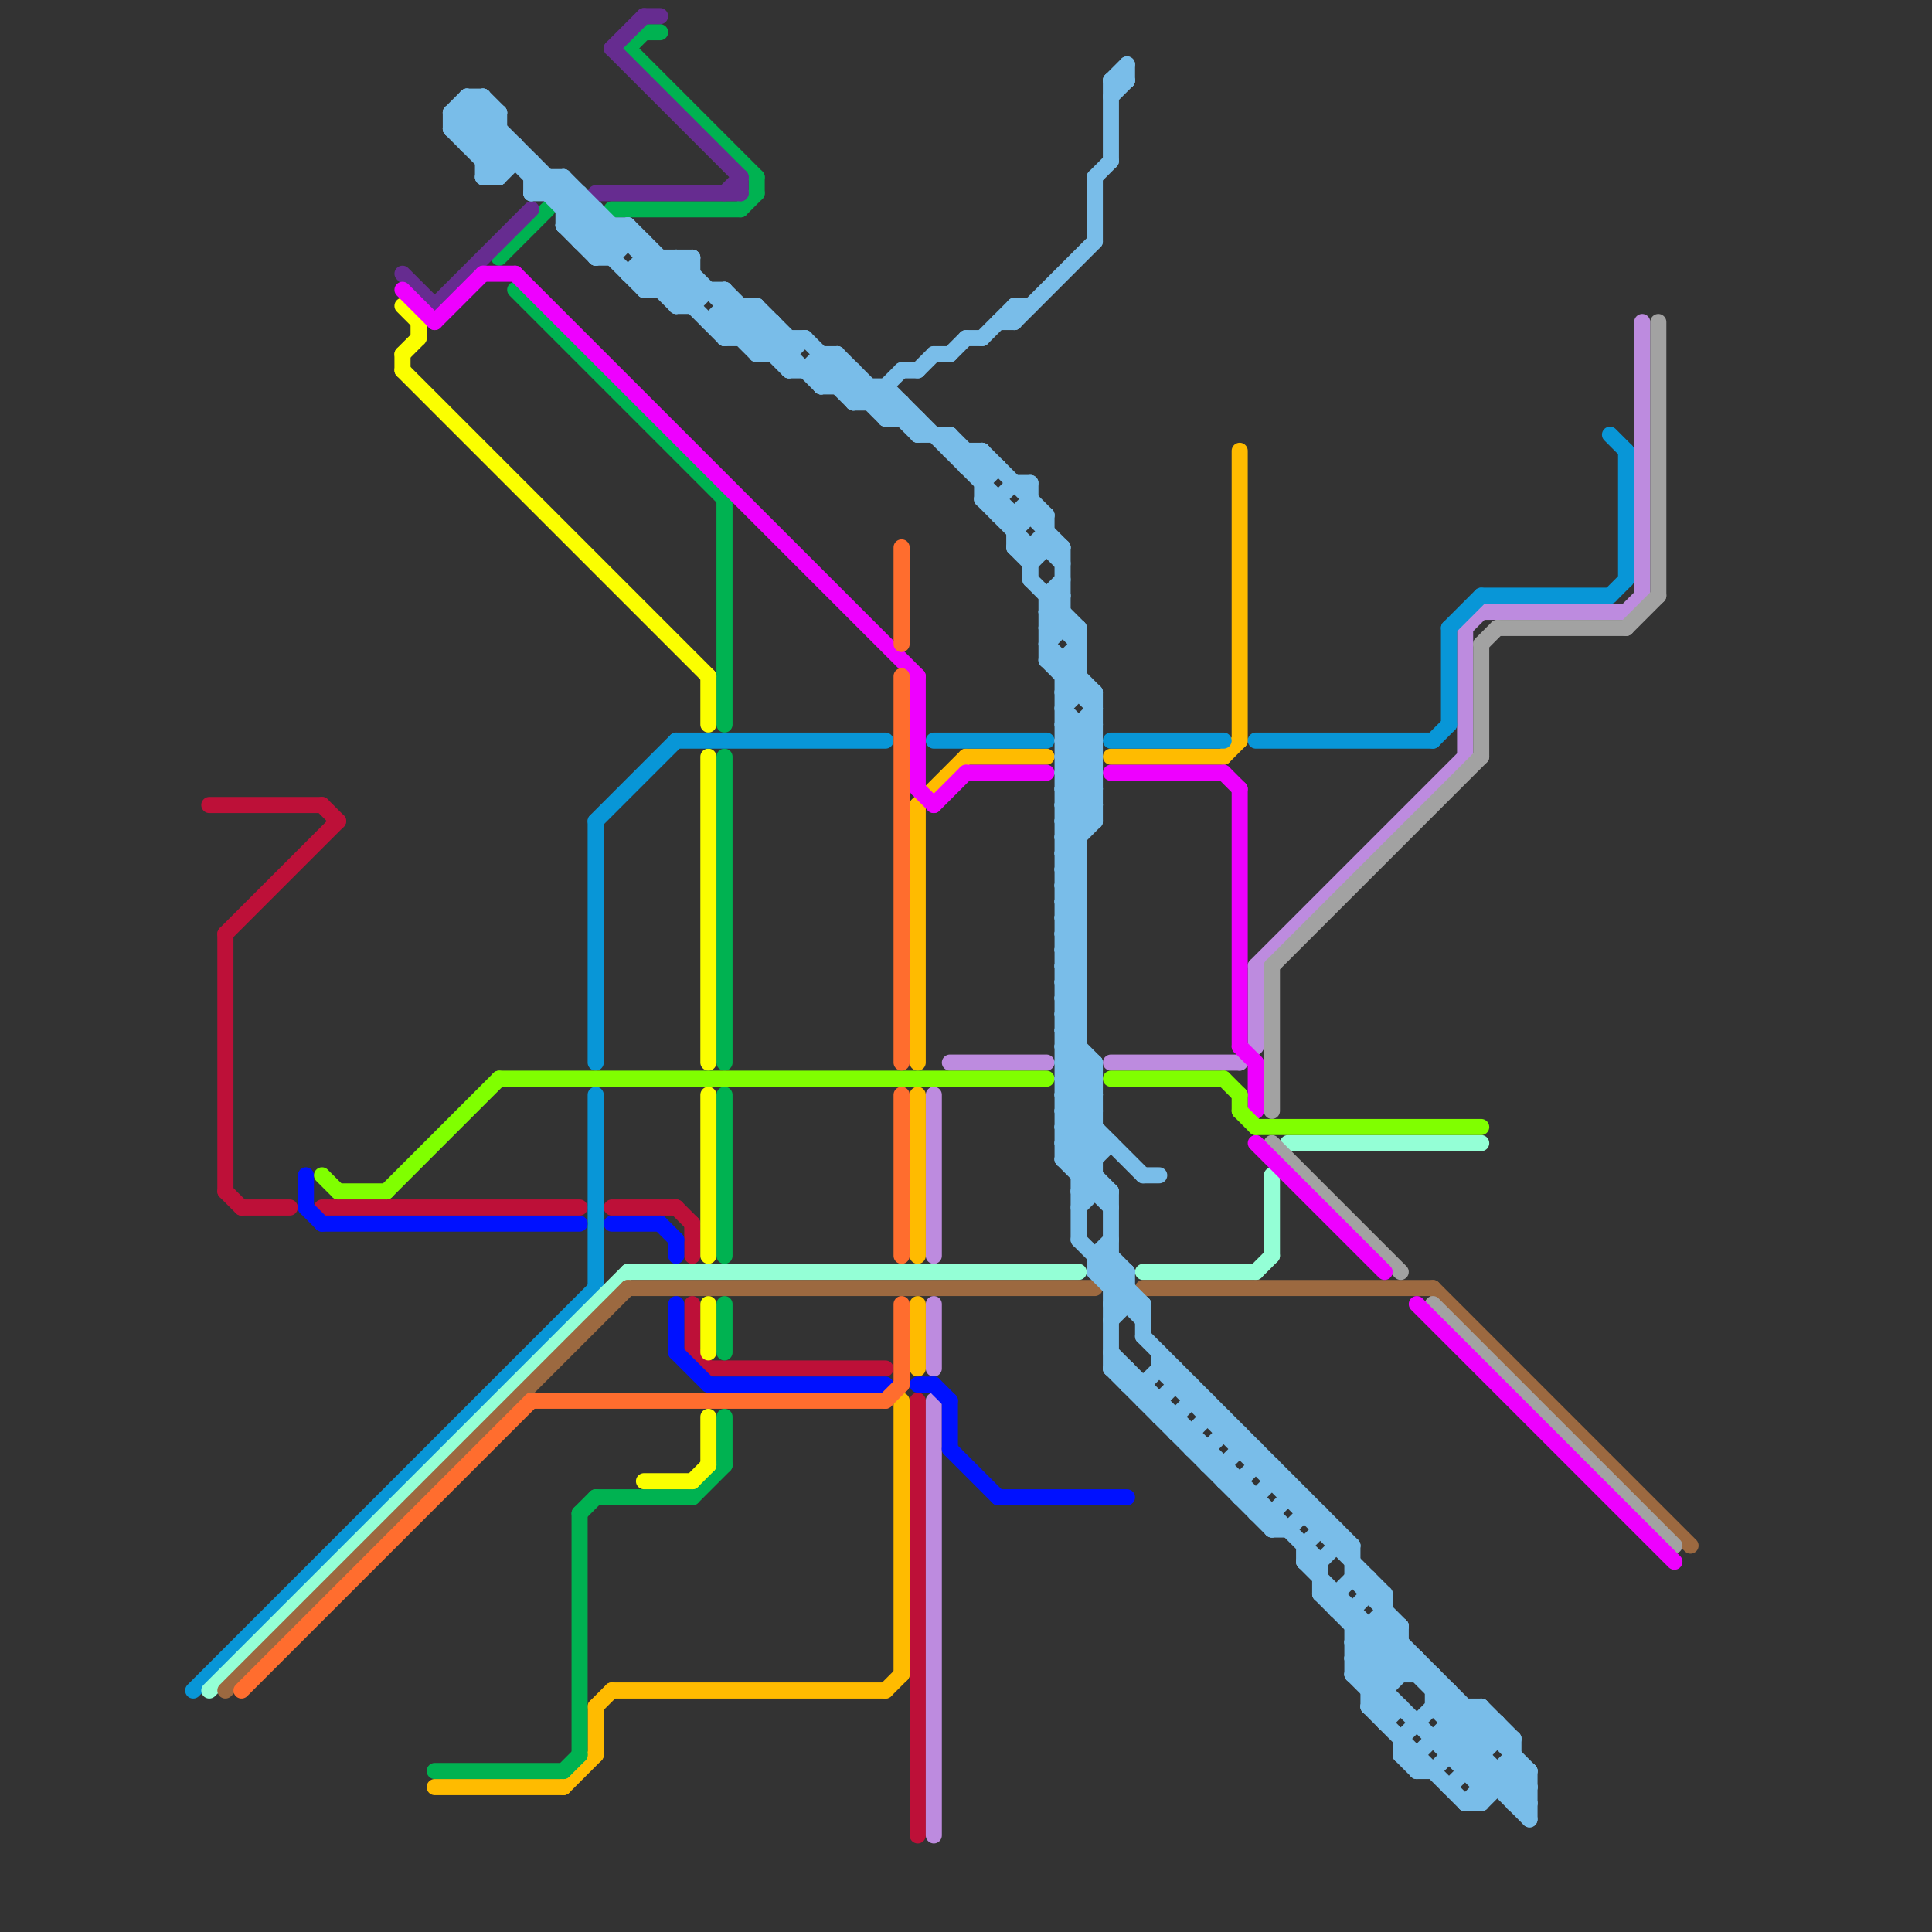 
<svg version="1.1" xmlns="http://www.w3.org/2000/svg" viewBox="0 0 120 120">
<rect x="0" y="0" width="120" height="120" fill="#333333" stroke="none"/>
<style>line { stroke-width: 1; fill: none; stroke-linecap: round; stroke-linejoin: round; } .c0 { stroke: #bd1038 } .c1 { stroke: #bd8bdf } .c2 { stroke: #ffbb00 } .c3 { stroke: #00b251 } .c4 { stroke: #fbff00 } .c5 { stroke: #0896d7 } .c6 { stroke: #94ffd6 } .c7 { stroke: #9c6940 } .c8 { stroke: #662c90 } .c9 { stroke: #a2a2a2 } .c10 { stroke: #ee00ff } .c11 { stroke: #0011ff } .c12 { stroke: #80ff00 } .c13 { stroke: #ff6d2e } .c14 { stroke: #79bde9 }</style><line class="c0" x1="57" y1="87" x2="57" y2="114"/><line class="c0" x1="13" y1="50" x2="20" y2="50"/><line class="c0" x1="14" y1="58" x2="21" y2="51"/><line class="c0" x1="43" y1="81" x2="43" y2="84"/><line class="c0" x1="14" y1="58" x2="14" y2="74"/><line class="c0" x1="15" y1="75" x2="18" y2="75"/><line class="c0" x1="43" y1="84" x2="44" y2="85"/><line class="c0" x1="42" y1="75" x2="43" y2="76"/><line class="c0" x1="20" y1="50" x2="21" y2="51"/><line class="c0" x1="44" y1="85" x2="55" y2="85"/><line class="c0" x1="43" y1="76" x2="43" y2="78"/><line class="c0" x1="38" y1="75" x2="42" y2="75"/><line class="c0" x1="14" y1="74" x2="15" y2="75"/><line class="c0" x1="20" y1="75" x2="36" y2="75"/><line class="c1" x1="59" y1="66" x2="65" y2="66"/><line class="c1" x1="58" y1="68" x2="58" y2="78"/><line class="c1" x1="78" y1="60" x2="91" y2="47"/><line class="c1" x1="91" y1="39" x2="91" y2="47"/><line class="c1" x1="77" y1="66" x2="78" y2="65"/><line class="c1" x1="101" y1="38" x2="102" y2="37"/><line class="c1" x1="92" y1="38" x2="101" y2="38"/><line class="c1" x1="69" y1="66" x2="77" y2="66"/><line class="c1" x1="58" y1="87" x2="58" y2="114"/><line class="c1" x1="102" y1="20" x2="102" y2="37"/><line class="c1" x1="78" y1="60" x2="78" y2="65"/><line class="c1" x1="58" y1="81" x2="58" y2="85"/><line class="c1" x1="91" y1="39" x2="92" y2="38"/><line class="c2" x1="57" y1="50" x2="60" y2="47"/><line class="c2" x1="57" y1="68" x2="57" y2="78"/><line class="c2" x1="57" y1="81" x2="57" y2="85"/><line class="c2" x1="35" y1="111" x2="37" y2="109"/><line class="c2" x1="60" y1="47" x2="65" y2="47"/><line class="c2" x1="56" y1="87" x2="56" y2="104"/><line class="c2" x1="57" y1="50" x2="57" y2="66"/><line class="c2" x1="55" y1="105" x2="56" y2="104"/><line class="c2" x1="27" y1="111" x2="35" y2="111"/><line class="c2" x1="37" y1="106" x2="38" y2="105"/><line class="c2" x1="69" y1="47" x2="76" y2="47"/><line class="c2" x1="76" y1="47" x2="77" y2="46"/><line class="c2" x1="37" y1="106" x2="37" y2="109"/><line class="c2" x1="38" y1="105" x2="55" y2="105"/><line class="c2" x1="77" y1="28" x2="77" y2="46"/><line class="c3" x1="39" y1="3" x2="40" y2="2"/><line class="c3" x1="31" y1="16" x2="34" y2="13"/><line class="c3" x1="43" y1="93" x2="45" y2="91"/><line class="c3" x1="45" y1="68" x2="45" y2="78"/><line class="c3" x1="45" y1="88" x2="45" y2="91"/><line class="c3" x1="47" y1="11" x2="47" y2="12"/><line class="c3" x1="27" y1="110" x2="35" y2="110"/><line class="c3" x1="36" y1="94" x2="37" y2="93"/><line class="c3" x1="37" y1="93" x2="43" y2="93"/><line class="c3" x1="45" y1="47" x2="45" y2="66"/><line class="c3" x1="38" y1="13" x2="46" y2="13"/><line class="c3" x1="45" y1="31" x2="45" y2="45"/><line class="c3" x1="46" y1="13" x2="47" y2="12"/><line class="c3" x1="36" y1="94" x2="36" y2="109"/><line class="c3" x1="40" y1="2" x2="41" y2="2"/><line class="c3" x1="32" y1="18" x2="45" y2="31"/><line class="c3" x1="39" y1="3" x2="47" y2="11"/><line class="c3" x1="35" y1="110" x2="36" y2="109"/><line class="c3" x1="45" y1="81" x2="45" y2="84"/><line class="c4" x1="43" y1="92" x2="44" y2="91"/><line class="c4" x1="26" y1="20" x2="26" y2="21"/><line class="c4" x1="44" y1="42" x2="44" y2="45"/><line class="c4" x1="44" y1="68" x2="44" y2="78"/><line class="c4" x1="44" y1="88" x2="44" y2="91"/><line class="c4" x1="40" y1="92" x2="43" y2="92"/><line class="c4" x1="44" y1="47" x2="44" y2="66"/><line class="c4" x1="25" y1="22" x2="25" y2="23"/><line class="c4" x1="44" y1="81" x2="44" y2="84"/><line class="c4" x1="25" y1="19" x2="26" y2="20"/><line class="c4" x1="25" y1="23" x2="44" y2="42"/><line class="c4" x1="25" y1="22" x2="26" y2="21"/><line class="c5" x1="37" y1="51" x2="37" y2="66"/><line class="c5" x1="37" y1="51" x2="42" y2="46"/><line class="c5" x1="100" y1="27" x2="101" y2="28"/><line class="c5" x1="58" y1="46" x2="65" y2="46"/><line class="c5" x1="12" y1="105" x2="37" y2="80"/><line class="c5" x1="89" y1="46" x2="90" y2="45"/><line class="c5" x1="90" y1="39" x2="90" y2="45"/><line class="c5" x1="90" y1="39" x2="92" y2="37"/><line class="c5" x1="92" y1="37" x2="100" y2="37"/><line class="c5" x1="78" y1="46" x2="89" y2="46"/><line class="c5" x1="69" y1="46" x2="76" y2="46"/><line class="c5" x1="37" y1="68" x2="37" y2="80"/><line class="c5" x1="101" y1="28" x2="101" y2="36"/><line class="c5" x1="100" y1="37" x2="101" y2="36"/><line class="c5" x1="42" y1="46" x2="55" y2="46"/><line class="c6" x1="71" y1="79" x2="78" y2="79"/><line class="c6" x1="79" y1="73" x2="79" y2="78"/><line class="c6" x1="80" y1="71" x2="92" y2="71"/><line class="c6" x1="39" y1="79" x2="67" y2="79"/><line class="c6" x1="13" y1="105" x2="39" y2="79"/><line class="c6" x1="78" y1="79" x2="79" y2="78"/><line class="c7" x1="71" y1="80" x2="89" y2="80"/><line class="c7" x1="14" y1="105" x2="39" y2="80"/><line class="c7" x1="89" y1="80" x2="105" y2="96"/><line class="c7" x1="39" y1="80" x2="68" y2="80"/><line class="c8" x1="45" y1="12" x2="46" y2="11"/><line class="c8" x1="38" y1="3" x2="40" y2="1"/><line class="c8" x1="38" y1="3" x2="46" y2="11"/><line class="c8" x1="27" y1="19" x2="33" y2="13"/><line class="c8" x1="46" y1="11" x2="46" y2="12"/><line class="c8" x1="40" y1="1" x2="41" y2="1"/><line class="c8" x1="25" y1="17" x2="27" y2="19"/><line class="c8" x1="37" y1="12" x2="46" y2="12"/><line class="c9" x1="79" y1="71" x2="87" y2="79"/><line class="c9" x1="101" y1="39" x2="103" y2="37"/><line class="c9" x1="79" y1="60" x2="92" y2="47"/><line class="c9" x1="92" y1="40" x2="92" y2="47"/><line class="c9" x1="79" y1="60" x2="79" y2="69"/><line class="c9" x1="89" y1="81" x2="104" y2="96"/><line class="c9" x1="93" y1="39" x2="101" y2="39"/><line class="c9" x1="103" y1="20" x2="103" y2="37"/><line class="c9" x1="92" y1="40" x2="93" y2="39"/><line class="c10" x1="27" y1="20" x2="30" y2="17"/><line class="c10" x1="25" y1="18" x2="27" y2="20"/><line class="c10" x1="69" y1="48" x2="76" y2="48"/><line class="c10" x1="60" y1="48" x2="65" y2="48"/><line class="c10" x1="30" y1="17" x2="32" y2="17"/><line class="c10" x1="76" y1="48" x2="77" y2="49"/><line class="c10" x1="77" y1="49" x2="77" y2="65"/><line class="c10" x1="77" y1="65" x2="78" y2="66"/><line class="c10" x1="78" y1="66" x2="78" y2="69"/><line class="c10" x1="58" y1="50" x2="60" y2="48"/><line class="c10" x1="88" y1="81" x2="104" y2="97"/><line class="c10" x1="78" y1="71" x2="86" y2="79"/><line class="c10" x1="32" y1="17" x2="57" y2="42"/><line class="c10" x1="57" y1="49" x2="58" y2="50"/><line class="c10" x1="57" y1="42" x2="57" y2="49"/><line class="c11" x1="59" y1="90" x2="62" y2="93"/><line class="c11" x1="42" y1="84" x2="44" y2="86"/><line class="c11" x1="59" y1="87" x2="59" y2="90"/><line class="c11" x1="44" y1="86" x2="55" y2="86"/><line class="c11" x1="62" y1="93" x2="70" y2="93"/><line class="c11" x1="42" y1="77" x2="42" y2="78"/><line class="c11" x1="19" y1="73" x2="19" y2="75"/><line class="c11" x1="19" y1="75" x2="20" y2="76"/><line class="c11" x1="58" y1="86" x2="59" y2="87"/><line class="c11" x1="41" y1="76" x2="42" y2="77"/><line class="c11" x1="57" y1="86" x2="58" y2="86"/><line class="c11" x1="42" y1="81" x2="42" y2="84"/><line class="c11" x1="38" y1="76" x2="41" y2="76"/><line class="c11" x1="20" y1="76" x2="36" y2="76"/><line class="c12" x1="24" y1="74" x2="31" y2="67"/><line class="c12" x1="31" y1="67" x2="65" y2="67"/><line class="c12" x1="20" y1="73" x2="21" y2="74"/><line class="c12" x1="77" y1="69" x2="78" y2="70"/><line class="c12" x1="77" y1="68" x2="77" y2="69"/><line class="c12" x1="69" y1="67" x2="76" y2="67"/><line class="c12" x1="78" y1="70" x2="92" y2="70"/><line class="c12" x1="21" y1="74" x2="24" y2="74"/><line class="c12" x1="76" y1="67" x2="77" y2="68"/><line class="c13" x1="33" y1="87" x2="55" y2="87"/><line class="c13" x1="56" y1="42" x2="56" y2="66"/><line class="c13" x1="55" y1="87" x2="56" y2="86"/><line class="c13" x1="56" y1="68" x2="56" y2="78"/><line class="c13" x1="15" y1="105" x2="33" y2="87"/><line class="c13" x1="56" y1="34" x2="56" y2="40"/><line class="c13" x1="56" y1="81" x2="56" y2="86"/><line class="c14" x1="66" y1="58" x2="67" y2="59"/><line class="c14" x1="67" y1="77" x2="71" y2="81"/><line class="c14" x1="66" y1="50" x2="67" y2="51"/><line class="c14" x1="63" y1="32" x2="63" y2="34"/><line class="c14" x1="70" y1="85" x2="70" y2="86"/><line class="c14" x1="66" y1="52" x2="67" y2="53"/><line class="c14" x1="65" y1="40" x2="68" y2="43"/><line class="c14" x1="51" y1="24" x2="55" y2="24"/><line class="c14" x1="63" y1="33" x2="64" y2="32"/><line class="c14" x1="85" y1="104" x2="87" y2="102"/><line class="c14" x1="89" y1="106" x2="92" y2="106"/><line class="c14" x1="38" y1="16" x2="39" y2="15"/><line class="c14" x1="43" y1="19" x2="44" y2="18"/><line class="c14" x1="66" y1="51" x2="68" y2="49"/><line class="c14" x1="70" y1="4" x2="70" y2="5"/><line class="c14" x1="66" y1="70" x2="68" y2="72"/><line class="c14" x1="66" y1="61" x2="67" y2="60"/><line class="c14" x1="66" y1="63" x2="67" y2="62"/><line class="c14" x1="85" y1="106" x2="88" y2="103"/><line class="c14" x1="88" y1="103" x2="88" y2="104"/><line class="c14" x1="53" y1="23" x2="53" y2="25"/><line class="c14" x1="60" y1="29" x2="61" y2="28"/><line class="c14" x1="61" y1="28" x2="65" y2="32"/><line class="c14" x1="29" y1="9" x2="31" y2="7"/><line class="c14" x1="84" y1="104" x2="86" y2="106"/><line class="c14" x1="89" y1="106" x2="95" y2="112"/><line class="c14" x1="61" y1="31" x2="62" y2="31"/><line class="c14" x1="69" y1="6" x2="70" y2="5"/><line class="c14" x1="33" y1="12" x2="36" y2="12"/><line class="c14" x1="66" y1="52" x2="67" y2="52"/><line class="c14" x1="62" y1="31" x2="62" y2="32"/><line class="c14" x1="84" y1="98" x2="85" y2="98"/><line class="c14" x1="67" y1="39" x2="67" y2="43"/><line class="c14" x1="52" y1="22" x2="57" y2="27"/><line class="c14" x1="91" y1="112" x2="92" y2="112"/><line class="c14" x1="73" y1="88" x2="74" y2="87"/><line class="c14" x1="44" y1="20" x2="45" y2="19"/><line class="c14" x1="79" y1="91" x2="79" y2="92"/><line class="c14" x1="35" y1="14" x2="39" y2="14"/><line class="c14" x1="74" y1="90" x2="75" y2="90"/><line class="c14" x1="57" y1="27" x2="59" y2="27"/><line class="c14" x1="89" y1="104" x2="89" y2="106"/><line class="c14" x1="30" y1="10" x2="31" y2="9"/><line class="c14" x1="69" y1="80" x2="70" y2="80"/><line class="c14" x1="71" y1="87" x2="72" y2="87"/><line class="c14" x1="44" y1="20" x2="48" y2="20"/><line class="c14" x1="66" y1="51" x2="67" y2="52"/><line class="c14" x1="85" y1="106" x2="87" y2="106"/><line class="c14" x1="47" y1="22" x2="48" y2="21"/><line class="c14" x1="84" y1="103" x2="86" y2="101"/><line class="c14" x1="83" y1="99" x2="83" y2="100"/><line class="c14" x1="85" y1="106" x2="91" y2="112"/><line class="c14" x1="87" y1="109" x2="88" y2="110"/><line class="c14" x1="47" y1="22" x2="49" y2="22"/><line class="c14" x1="82" y1="95" x2="83" y2="95"/><line class="c14" x1="95" y1="110" x2="95" y2="113"/><line class="c14" x1="40" y1="18" x2="45" y2="18"/><line class="c14" x1="72" y1="87" x2="73" y2="86"/><line class="c14" x1="61" y1="21" x2="63" y2="19"/><line class="c14" x1="64" y1="32" x2="66" y2="34"/><line class="c14" x1="39" y1="17" x2="40" y2="16"/><line class="c14" x1="42" y1="16" x2="49" y2="23"/><line class="c14" x1="75" y1="91" x2="76" y2="91"/><line class="c14" x1="63" y1="19" x2="64" y2="19"/><line class="c14" x1="66" y1="60" x2="67" y2="61"/><line class="c14" x1="39" y1="17" x2="43" y2="17"/><line class="c14" x1="73" y1="89" x2="74" y2="89"/><line class="c14" x1="67" y1="72" x2="68" y2="71"/><line class="c14" x1="67" y1="74" x2="68" y2="73"/><line class="c14" x1="30" y1="6" x2="31" y2="7"/><line class="c14" x1="75" y1="90" x2="75" y2="91"/><line class="c14" x1="81" y1="97" x2="92" y2="108"/><line class="c14" x1="92" y1="111" x2="95" y2="111"/><line class="c14" x1="84" y1="96" x2="84" y2="98"/><line class="c14" x1="87" y1="101" x2="87" y2="104"/><line class="c14" x1="66" y1="72" x2="69" y2="75"/><line class="c14" x1="48" y1="22" x2="49" y2="21"/><line class="c14" x1="87" y1="109" x2="88" y2="109"/><line class="c14" x1="91" y1="109" x2="93" y2="107"/><line class="c14" x1="54" y1="25" x2="56" y2="23"/><line class="c14" x1="90" y1="111" x2="93" y2="108"/><line class="c14" x1="76" y1="89" x2="77" y2="89"/><line class="c14" x1="69" y1="74" x2="69" y2="85"/><line class="c14" x1="75" y1="87" x2="75" y2="88"/><line class="c14" x1="66" y1="34" x2="66" y2="39"/><line class="c14" x1="47" y1="21" x2="48" y2="20"/><line class="c14" x1="84" y1="100" x2="84" y2="104"/><line class="c14" x1="90" y1="108" x2="92" y2="106"/><line class="c14" x1="89" y1="110" x2="92" y2="107"/><line class="c14" x1="41" y1="16" x2="41" y2="18"/><line class="c14" x1="72" y1="88" x2="73" y2="88"/><line class="c14" x1="37" y1="13" x2="37" y2="16"/><line class="c14" x1="53" y1="25" x2="56" y2="25"/><line class="c14" x1="64" y1="35" x2="65" y2="34"/><line class="c14" x1="66" y1="60" x2="67" y2="60"/><line class="c14" x1="68" y1="79" x2="71" y2="82"/><line class="c14" x1="66" y1="46" x2="68" y2="44"/><line class="c14" x1="66" y1="48" x2="68" y2="46"/><line class="c14" x1="66" y1="65" x2="68" y2="67"/><line class="c14" x1="66" y1="67" x2="68" y2="69"/><line class="c14" x1="72" y1="87" x2="72" y2="88"/><line class="c14" x1="42" y1="16" x2="42" y2="19"/><line class="c14" x1="68" y1="11" x2="69" y2="10"/><line class="c14" x1="60" y1="28" x2="60" y2="29"/><line class="c14" x1="61" y1="31" x2="64" y2="34"/><line class="c14" x1="66" y1="41" x2="67" y2="40"/><line class="c14" x1="66" y1="43" x2="67" y2="42"/><line class="c14" x1="68" y1="78" x2="69" y2="78"/><line class="c14" x1="78" y1="93" x2="79" y2="92"/><line class="c14" x1="92" y1="112" x2="94" y2="110"/><line class="c14" x1="78" y1="90" x2="78" y2="91"/><line class="c14" x1="79" y1="95" x2="80" y2="95"/><line class="c14" x1="66" y1="57" x2="67" y2="57"/><line class="c14" x1="84" y1="102" x2="87" y2="102"/><line class="c14" x1="66" y1="59" x2="67" y2="59"/><line class="c14" x1="66" y1="69" x2="68" y2="67"/><line class="c14" x1="28" y1="8" x2="31" y2="11"/><line class="c14" x1="45" y1="20" x2="47" y2="22"/><line class="c14" x1="78" y1="94" x2="79" y2="94"/><line class="c14" x1="51" y1="24" x2="52" y2="23"/><line class="c14" x1="60" y1="29" x2="62" y2="29"/><line class="c14" x1="86" y1="99" x2="86" y2="107"/><line class="c14" x1="65" y1="39" x2="67" y2="39"/><line class="c14" x1="40" y1="16" x2="43" y2="16"/><line class="c14" x1="66" y1="68" x2="68" y2="66"/><line class="c14" x1="28" y1="7" x2="31" y2="10"/><line class="c14" x1="73" y1="88" x2="73" y2="89"/><line class="c14" x1="47" y1="19" x2="47" y2="22"/><line class="c14" x1="77" y1="92" x2="78" y2="91"/><line class="c14" x1="84" y1="103" x2="88" y2="103"/><line class="c14" x1="66" y1="69" x2="68" y2="71"/><line class="c14" x1="56" y1="23" x2="57" y2="23"/><line class="c14" x1="66" y1="45" x2="68" y2="47"/><line class="c14" x1="88" y1="110" x2="89" y2="110"/><line class="c14" x1="74" y1="89" x2="75" y2="88"/><line class="c14" x1="76" y1="91" x2="77" y2="90"/><line class="c14" x1="68" y1="78" x2="69" y2="77"/><line class="c14" x1="42" y1="18" x2="43" y2="17"/><line class="c14" x1="64" y1="34" x2="65" y2="33"/><line class="c14" x1="84" y1="102" x2="86" y2="100"/><line class="c14" x1="66" y1="72" x2="68" y2="72"/><line class="c14" x1="45" y1="18" x2="45" y2="21"/><line class="c14" x1="89" y1="105" x2="90" y2="105"/><line class="c14" x1="63" y1="19" x2="63" y2="20"/><line class="c14" x1="69" y1="78" x2="70" y2="79"/><line class="c14" x1="66" y1="47" x2="68" y2="45"/><line class="c14" x1="72" y1="84" x2="72" y2="85"/><line class="c14" x1="66" y1="66" x2="68" y2="68"/><line class="c14" x1="66" y1="57" x2="67" y2="56"/><line class="c14" x1="66" y1="59" x2="67" y2="58"/><line class="c14" x1="63" y1="30" x2="64" y2="30"/><line class="c14" x1="66" y1="42" x2="67" y2="41"/><line class="c14" x1="65" y1="41" x2="68" y2="44"/><line class="c14" x1="42" y1="19" x2="43" y2="19"/><line class="c14" x1="64" y1="34" x2="64" y2="36"/><line class="c14" x1="69" y1="81" x2="70" y2="80"/><line class="c14" x1="35" y1="14" x2="36" y2="13"/><line class="c14" x1="84" y1="101" x2="87" y2="101"/><line class="c14" x1="66" y1="58" x2="67" y2="58"/><line class="c14" x1="66" y1="65" x2="67" y2="65"/><line class="c14" x1="84" y1="102" x2="86" y2="104"/><line class="c14" x1="81" y1="94" x2="82" y2="94"/><line class="c14" x1="29" y1="7" x2="40" y2="18"/><line class="c14" x1="91" y1="112" x2="94" y2="109"/><line class="c14" x1="51" y1="23" x2="52" y2="22"/><line class="c14" x1="36" y1="15" x2="40" y2="15"/><line class="c14" x1="46" y1="19" x2="46" y2="21"/><line class="c14" x1="47" y1="19" x2="49" y2="21"/><line class="c14" x1="80" y1="93" x2="81" y2="93"/><line class="c14" x1="37" y1="16" x2="39" y2="14"/><line class="c14" x1="73" y1="86" x2="74" y2="86"/><line class="c14" x1="76" y1="88" x2="76" y2="89"/><line class="c14" x1="34" y1="12" x2="35" y2="11"/><line class="c14" x1="66" y1="50" x2="68" y2="50"/><line class="c14" x1="34" y1="11" x2="34" y2="12"/><line class="c14" x1="66" y1="62" x2="67" y2="63"/><line class="c14" x1="62" y1="20" x2="63" y2="20"/><line class="c14" x1="66" y1="44" x2="68" y2="46"/><line class="c14" x1="77" y1="92" x2="77" y2="93"/><line class="c14" x1="67" y1="74" x2="69" y2="74"/><line class="c14" x1="38" y1="14" x2="38" y2="16"/><line class="c14" x1="83" y1="100" x2="84" y2="100"/><line class="c14" x1="45" y1="20" x2="46" y2="19"/><line class="c14" x1="74" y1="89" x2="74" y2="90"/><line class="c14" x1="66" y1="53" x2="68" y2="51"/><line class="c14" x1="30" y1="10" x2="33" y2="10"/><line class="c14" x1="42" y1="19" x2="43" y2="18"/><line class="c14" x1="76" y1="91" x2="76" y2="92"/><line class="c14" x1="83" y1="95" x2="83" y2="96"/><line class="c14" x1="51" y1="22" x2="52" y2="22"/><line class="c14" x1="66" y1="49" x2="68" y2="49"/><line class="c14" x1="72" y1="85" x2="86" y2="99"/><line class="c14" x1="92" y1="106" x2="94" y2="108"/><line class="c14" x1="79" y1="94" x2="80" y2="93"/><line class="c14" x1="82" y1="99" x2="83" y2="99"/><line class="c14" x1="66" y1="58" x2="67" y2="57"/><line class="c14" x1="55" y1="24" x2="63" y2="32"/><line class="c14" x1="71" y1="86" x2="72" y2="85"/><line class="c14" x1="81" y1="96" x2="82" y2="95"/><line class="c14" x1="82" y1="94" x2="82" y2="95"/><line class="c14" x1="63" y1="34" x2="64" y2="35"/><line class="c14" x1="66" y1="53" x2="67" y2="54"/><line class="c14" x1="69" y1="80" x2="70" y2="79"/><line class="c14" x1="69" y1="82" x2="70" y2="81"/><line class="c14" x1="56" y1="25" x2="56" y2="26"/><line class="c14" x1="57" y1="23" x2="58" y2="22"/><line class="c14" x1="66" y1="70" x2="68" y2="70"/><line class="c14" x1="84" y1="104" x2="87" y2="101"/><line class="c14" x1="69" y1="5" x2="69" y2="10"/><line class="c14" x1="55" y1="26" x2="56" y2="25"/><line class="c14" x1="36" y1="12" x2="36" y2="15"/><line class="c14" x1="68" y1="79" x2="69" y2="78"/><line class="c14" x1="29" y1="8" x2="30" y2="7"/><line class="c14" x1="68" y1="78" x2="68" y2="79"/><line class="c14" x1="40" y1="18" x2="42" y2="16"/><line class="c14" x1="69" y1="84" x2="82" y2="97"/><line class="c14" x1="35" y1="11" x2="35" y2="14"/><line class="c14" x1="91" y1="106" x2="91" y2="110"/><line class="c14" x1="66" y1="67" x2="67" y2="66"/><line class="c14" x1="94" y1="110" x2="95" y2="111"/><line class="c14" x1="48" y1="20" x2="48" y2="22"/><line class="c14" x1="41" y1="18" x2="43" y2="16"/><line class="c14" x1="28" y1="7" x2="29" y2="6"/><line class="c14" x1="66" y1="51" x2="68" y2="51"/><line class="c14" x1="66" y1="43" x2="68" y2="43"/><line class="c14" x1="65" y1="37" x2="65" y2="41"/><line class="c14" x1="66" y1="61" x2="67" y2="62"/><line class="c14" x1="66" y1="63" x2="67" y2="64"/><line class="c14" x1="88" y1="109" x2="91" y2="106"/><line class="c14" x1="86" y1="101" x2="95" y2="110"/><line class="c14" x1="75" y1="88" x2="76" y2="88"/><line class="c14" x1="66" y1="55" x2="67" y2="56"/><line class="c14" x1="61" y1="28" x2="61" y2="31"/><line class="c14" x1="77" y1="89" x2="77" y2="90"/><line class="c14" x1="63" y1="20" x2="68" y2="15"/><line class="c14" x1="84" y1="100" x2="85" y2="99"/><line class="c14" x1="90" y1="105" x2="90" y2="109"/><line class="c14" x1="40" y1="15" x2="40" y2="18"/><line class="c14" x1="68" y1="66" x2="68" y2="74"/><line class="c14" x1="85" y1="99" x2="86" y2="99"/><line class="c14" x1="83" y1="99" x2="84" y2="98"/><line class="c14" x1="29" y1="6" x2="38" y2="15"/><line class="c14" x1="66" y1="66" x2="67" y2="65"/><line class="c14" x1="66" y1="53" x2="67" y2="53"/><line class="c14" x1="63" y1="34" x2="66" y2="34"/><line class="c14" x1="32" y1="9" x2="32" y2="10"/><line class="c14" x1="62" y1="31" x2="63" y2="30"/><line class="c14" x1="50" y1="21" x2="55" y2="26"/><line class="c14" x1="45" y1="21" x2="50" y2="21"/><line class="c14" x1="59" y1="27" x2="61" y2="29"/><line class="c14" x1="59" y1="22" x2="60" y2="21"/><line class="c14" x1="91" y1="110" x2="95" y2="110"/><line class="c14" x1="74" y1="87" x2="75" y2="87"/><line class="c14" x1="66" y1="46" x2="68" y2="48"/><line class="c14" x1="66" y1="48" x2="68" y2="50"/><line class="c14" x1="66" y1="55" x2="67" y2="55"/><line class="c14" x1="84" y1="104" x2="89" y2="104"/><line class="c14" x1="80" y1="92" x2="80" y2="93"/><line class="c14" x1="51" y1="22" x2="51" y2="24"/><line class="c14" x1="82" y1="97" x2="82" y2="99"/><line class="c14" x1="79" y1="94" x2="79" y2="95"/><line class="c14" x1="67" y1="73" x2="69" y2="71"/><line class="c14" x1="66" y1="60" x2="67" y2="59"/><line class="c14" x1="66" y1="44" x2="67" y2="43"/><line class="c14" x1="69" y1="85" x2="70" y2="85"/><line class="c14" x1="46" y1="21" x2="47" y2="20"/><line class="c14" x1="81" y1="96" x2="81" y2="97"/><line class="c14" x1="66" y1="54" x2="67" y2="55"/><line class="c14" x1="66" y1="56" x2="67" y2="57"/><line class="c14" x1="49" y1="22" x2="50" y2="21"/><line class="c14" x1="69" y1="81" x2="71" y2="81"/><line class="c14" x1="39" y1="14" x2="43" y2="18"/><line class="c14" x1="29" y1="6" x2="30" y2="6"/><line class="c14" x1="80" y1="95" x2="81" y2="94"/><line class="c14" x1="65" y1="38" x2="67" y2="40"/><line class="c14" x1="74" y1="86" x2="74" y2="87"/><line class="c14" x1="77" y1="93" x2="78" y2="93"/><line class="c14" x1="30" y1="11" x2="32" y2="9"/><line class="c14" x1="85" y1="105" x2="87" y2="103"/><line class="c14" x1="45" y1="21" x2="47" y2="19"/><line class="c14" x1="28" y1="7" x2="28" y2="8"/><line class="c14" x1="73" y1="85" x2="73" y2="86"/><line class="c14" x1="66" y1="64" x2="68" y2="66"/><line class="c14" x1="66" y1="55" x2="67" y2="54"/><line class="c14" x1="90" y1="109" x2="92" y2="109"/><line class="c14" x1="36" y1="15" x2="37" y2="14"/><line class="c14" x1="94" y1="112" x2="95" y2="112"/><line class="c14" x1="66" y1="47" x2="68" y2="49"/><line class="c14" x1="33" y1="12" x2="34" y2="11"/><line class="c14" x1="64" y1="30" x2="64" y2="32"/><line class="c14" x1="35" y1="11" x2="45" y2="21"/><line class="c14" x1="66" y1="54" x2="67" y2="54"/><line class="c14" x1="66" y1="67" x2="68" y2="67"/><line class="c14" x1="66" y1="56" x2="67" y2="56"/><line class="c14" x1="58" y1="22" x2="59" y2="22"/><line class="c14" x1="72" y1="85" x2="73" y2="85"/><line class="c14" x1="71" y1="73" x2="72" y2="73"/><line class="c14" x1="52" y1="24" x2="53" y2="23"/><line class="c14" x1="81" y1="93" x2="81" y2="94"/><line class="c14" x1="93" y1="110" x2="93" y2="111"/><line class="c14" x1="76" y1="92" x2="77" y2="92"/><line class="c14" x1="40" y1="17" x2="42" y2="19"/><line class="c14" x1="29" y1="6" x2="29" y2="9"/><line class="c14" x1="33" y1="11" x2="35" y2="11"/><line class="c14" x1="39" y1="14" x2="39" y2="15"/><line class="c14" x1="66" y1="46" x2="68" y2="46"/><line class="c14" x1="66" y1="48" x2="68" y2="48"/><line class="c14" x1="89" y1="108" x2="94" y2="108"/><line class="c14" x1="55" y1="26" x2="57" y2="26"/><line class="c14" x1="49" y1="23" x2="53" y2="23"/><line class="c14" x1="79" y1="92" x2="80" y2="92"/><line class="c14" x1="68" y1="79" x2="70" y2="79"/><line class="c14" x1="93" y1="107" x2="93" y2="108"/><line class="c14" x1="54" y1="24" x2="54" y2="25"/><line class="c14" x1="66" y1="65" x2="67" y2="64"/><line class="c14" x1="49" y1="21" x2="49" y2="23"/><line class="c14" x1="94" y1="112" x2="95" y2="111"/><line class="c14" x1="65" y1="38" x2="66" y2="38"/><line class="c14" x1="66" y1="71" x2="69" y2="71"/><line class="c14" x1="66" y1="69" x2="68" y2="69"/><line class="c14" x1="78" y1="91" x2="79" y2="91"/><line class="c14" x1="30" y1="11" x2="31" y2="11"/><line class="c14" x1="68" y1="11" x2="68" y2="15"/><line class="c14" x1="85" y1="105" x2="86" y2="105"/><line class="c14" x1="66" y1="45" x2="68" y2="45"/><line class="c14" x1="67" y1="73" x2="68" y2="73"/><line class="c14" x1="43" y1="16" x2="43" y2="19"/><line class="c14" x1="66" y1="54" x2="67" y2="53"/><line class="c14" x1="66" y1="56" x2="67" y2="55"/><line class="c14" x1="92" y1="106" x2="92" y2="112"/><line class="c14" x1="57" y1="26" x2="57" y2="27"/><line class="c14" x1="37" y1="15" x2="38" y2="14"/><line class="c14" x1="90" y1="108" x2="95" y2="113"/><line class="c14" x1="36" y1="14" x2="37" y2="13"/><line class="c14" x1="78" y1="93" x2="78" y2="94"/><line class="c14" x1="66" y1="41" x2="66" y2="72"/><line class="c14" x1="85" y1="101" x2="85" y2="106"/><line class="c14" x1="66" y1="62" x2="67" y2="62"/><line class="c14" x1="66" y1="72" x2="68" y2="70"/><line class="c14" x1="86" y1="107" x2="87" y2="106"/><line class="c14" x1="67" y1="45" x2="67" y2="77"/><line class="c14" x1="33" y1="10" x2="33" y2="12"/><line class="c14" x1="66" y1="66" x2="68" y2="66"/><line class="c14" x1="66" y1="68" x2="68" y2="68"/><line class="c14" x1="35" y1="13" x2="36" y2="12"/><line class="c14" x1="28" y1="8" x2="31" y2="8"/><line class="c14" x1="37" y1="16" x2="38" y2="16"/><line class="c14" x1="50" y1="23" x2="51" y2="22"/><line class="c14" x1="85" y1="98" x2="85" y2="99"/><line class="c14" x1="35" y1="13" x2="37" y2="13"/><line class="c14" x1="52" y1="22" x2="52" y2="24"/><line class="c14" x1="88" y1="109" x2="88" y2="110"/><line class="c14" x1="60" y1="21" x2="61" y2="21"/><line class="c14" x1="67" y1="75" x2="68" y2="74"/><line class="c14" x1="84" y1="103" x2="92" y2="111"/><line class="c14" x1="30" y1="6" x2="30" y2="11"/><line class="c14" x1="82" y1="97" x2="83" y2="96"/><line class="c14" x1="51" y1="23" x2="53" y2="25"/><line class="c14" x1="66" y1="71" x2="68" y2="69"/><line class="c14" x1="65" y1="32" x2="65" y2="34"/><line class="c14" x1="68" y1="43" x2="68" y2="51"/><line class="c14" x1="77" y1="90" x2="78" y2="90"/><line class="c14" x1="69" y1="85" x2="79" y2="95"/><line class="c14" x1="69" y1="5" x2="70" y2="5"/><line class="c14" x1="87" y1="108" x2="87" y2="109"/><line class="c14" x1="87" y1="108" x2="90" y2="105"/><line class="c14" x1="65" y1="38" x2="66" y2="37"/><line class="c14" x1="65" y1="40" x2="66" y2="39"/><line class="c14" x1="66" y1="47" x2="68" y2="47"/><line class="c14" x1="55" y1="24" x2="55" y2="26"/><line class="c14" x1="45" y1="19" x2="47" y2="19"/><line class="c14" x1="28" y1="7" x2="31" y2="7"/><line class="c14" x1="66" y1="57" x2="67" y2="58"/><line class="c14" x1="66" y1="59" x2="67" y2="60"/><line class="c14" x1="30" y1="9" x2="31" y2="8"/><line class="c14" x1="84" y1="98" x2="87" y2="101"/><line class="c14" x1="71" y1="83" x2="84" y2="96"/><line class="c14" x1="66" y1="64" x2="67" y2="64"/><line class="c14" x1="94" y1="111" x2="95" y2="110"/><line class="c14" x1="70" y1="86" x2="71" y2="86"/><line class="c14" x1="65" y1="37" x2="66" y2="37"/><line class="c14" x1="59" y1="27" x2="59" y2="28"/><line class="c14" x1="66" y1="50" x2="68" y2="48"/><line class="c14" x1="94" y1="108" x2="94" y2="112"/><line class="c14" x1="66" y1="52" x2="68" y2="50"/><line class="c14" x1="64" y1="36" x2="67" y2="39"/><line class="c14" x1="66" y1="62" x2="67" y2="61"/><line class="c14" x1="59" y1="28" x2="61" y2="28"/><line class="c14" x1="61" y1="30" x2="62" y2="29"/><line class="c14" x1="65" y1="41" x2="67" y2="41"/><line class="c14" x1="28" y1="8" x2="30" y2="6"/><line class="c14" x1="40" y1="17" x2="41" y2="16"/><line class="c14" x1="35" y1="14" x2="37" y2="16"/><line class="c14" x1="66" y1="71" x2="69" y2="74"/><line class="c14" x1="31" y1="7" x2="31" y2="11"/><line class="c14" x1="45" y1="18" x2="51" y2="24"/><line class="c14" x1="82" y1="99" x2="87" y2="104"/><line class="c14" x1="83" y1="96" x2="84" y2="96"/><line class="c14" x1="66" y1="61" x2="67" y2="61"/><line class="c14" x1="70" y1="79" x2="70" y2="81"/><line class="c14" x1="66" y1="63" x2="67" y2="63"/><line class="c14" x1="75" y1="90" x2="76" y2="89"/><line class="c14" x1="81" y1="97" x2="82" y2="97"/><line class="c14" x1="66" y1="49" x2="68" y2="47"/><line class="c14" x1="62" y1="32" x2="65" y2="32"/><line class="c14" x1="53" y1="25" x2="54" y2="24"/><line class="c14" x1="71" y1="81" x2="71" y2="83"/><line class="c14" x1="69" y1="5" x2="70" y2="4"/><line class="c14" x1="65" y1="34" x2="66" y2="35"/><line class="c14" x1="63" y1="32" x2="64" y2="31"/><line class="c14" x1="66" y1="68" x2="71" y2="73"/><line class="c14" x1="29" y1="9" x2="32" y2="9"/><line class="c14" x1="71" y1="86" x2="71" y2="87"/><line class="c14" x1="31" y1="11" x2="32" y2="10"/><line class="c14" x1="66" y1="70" x2="68" y2="68"/><line class="c14" x1="66" y1="42" x2="67" y2="42"/><line class="c14" x1="66" y1="64" x2="67" y2="63"/><line class="c14" x1="66" y1="49" x2="68" y2="51"/><line class="c14" x1="65" y1="37" x2="66" y2="36"/><line class="c14" x1="65" y1="39" x2="66" y2="38"/><line class="c14" x1="90" y1="107" x2="93" y2="107"/>


</svg>

